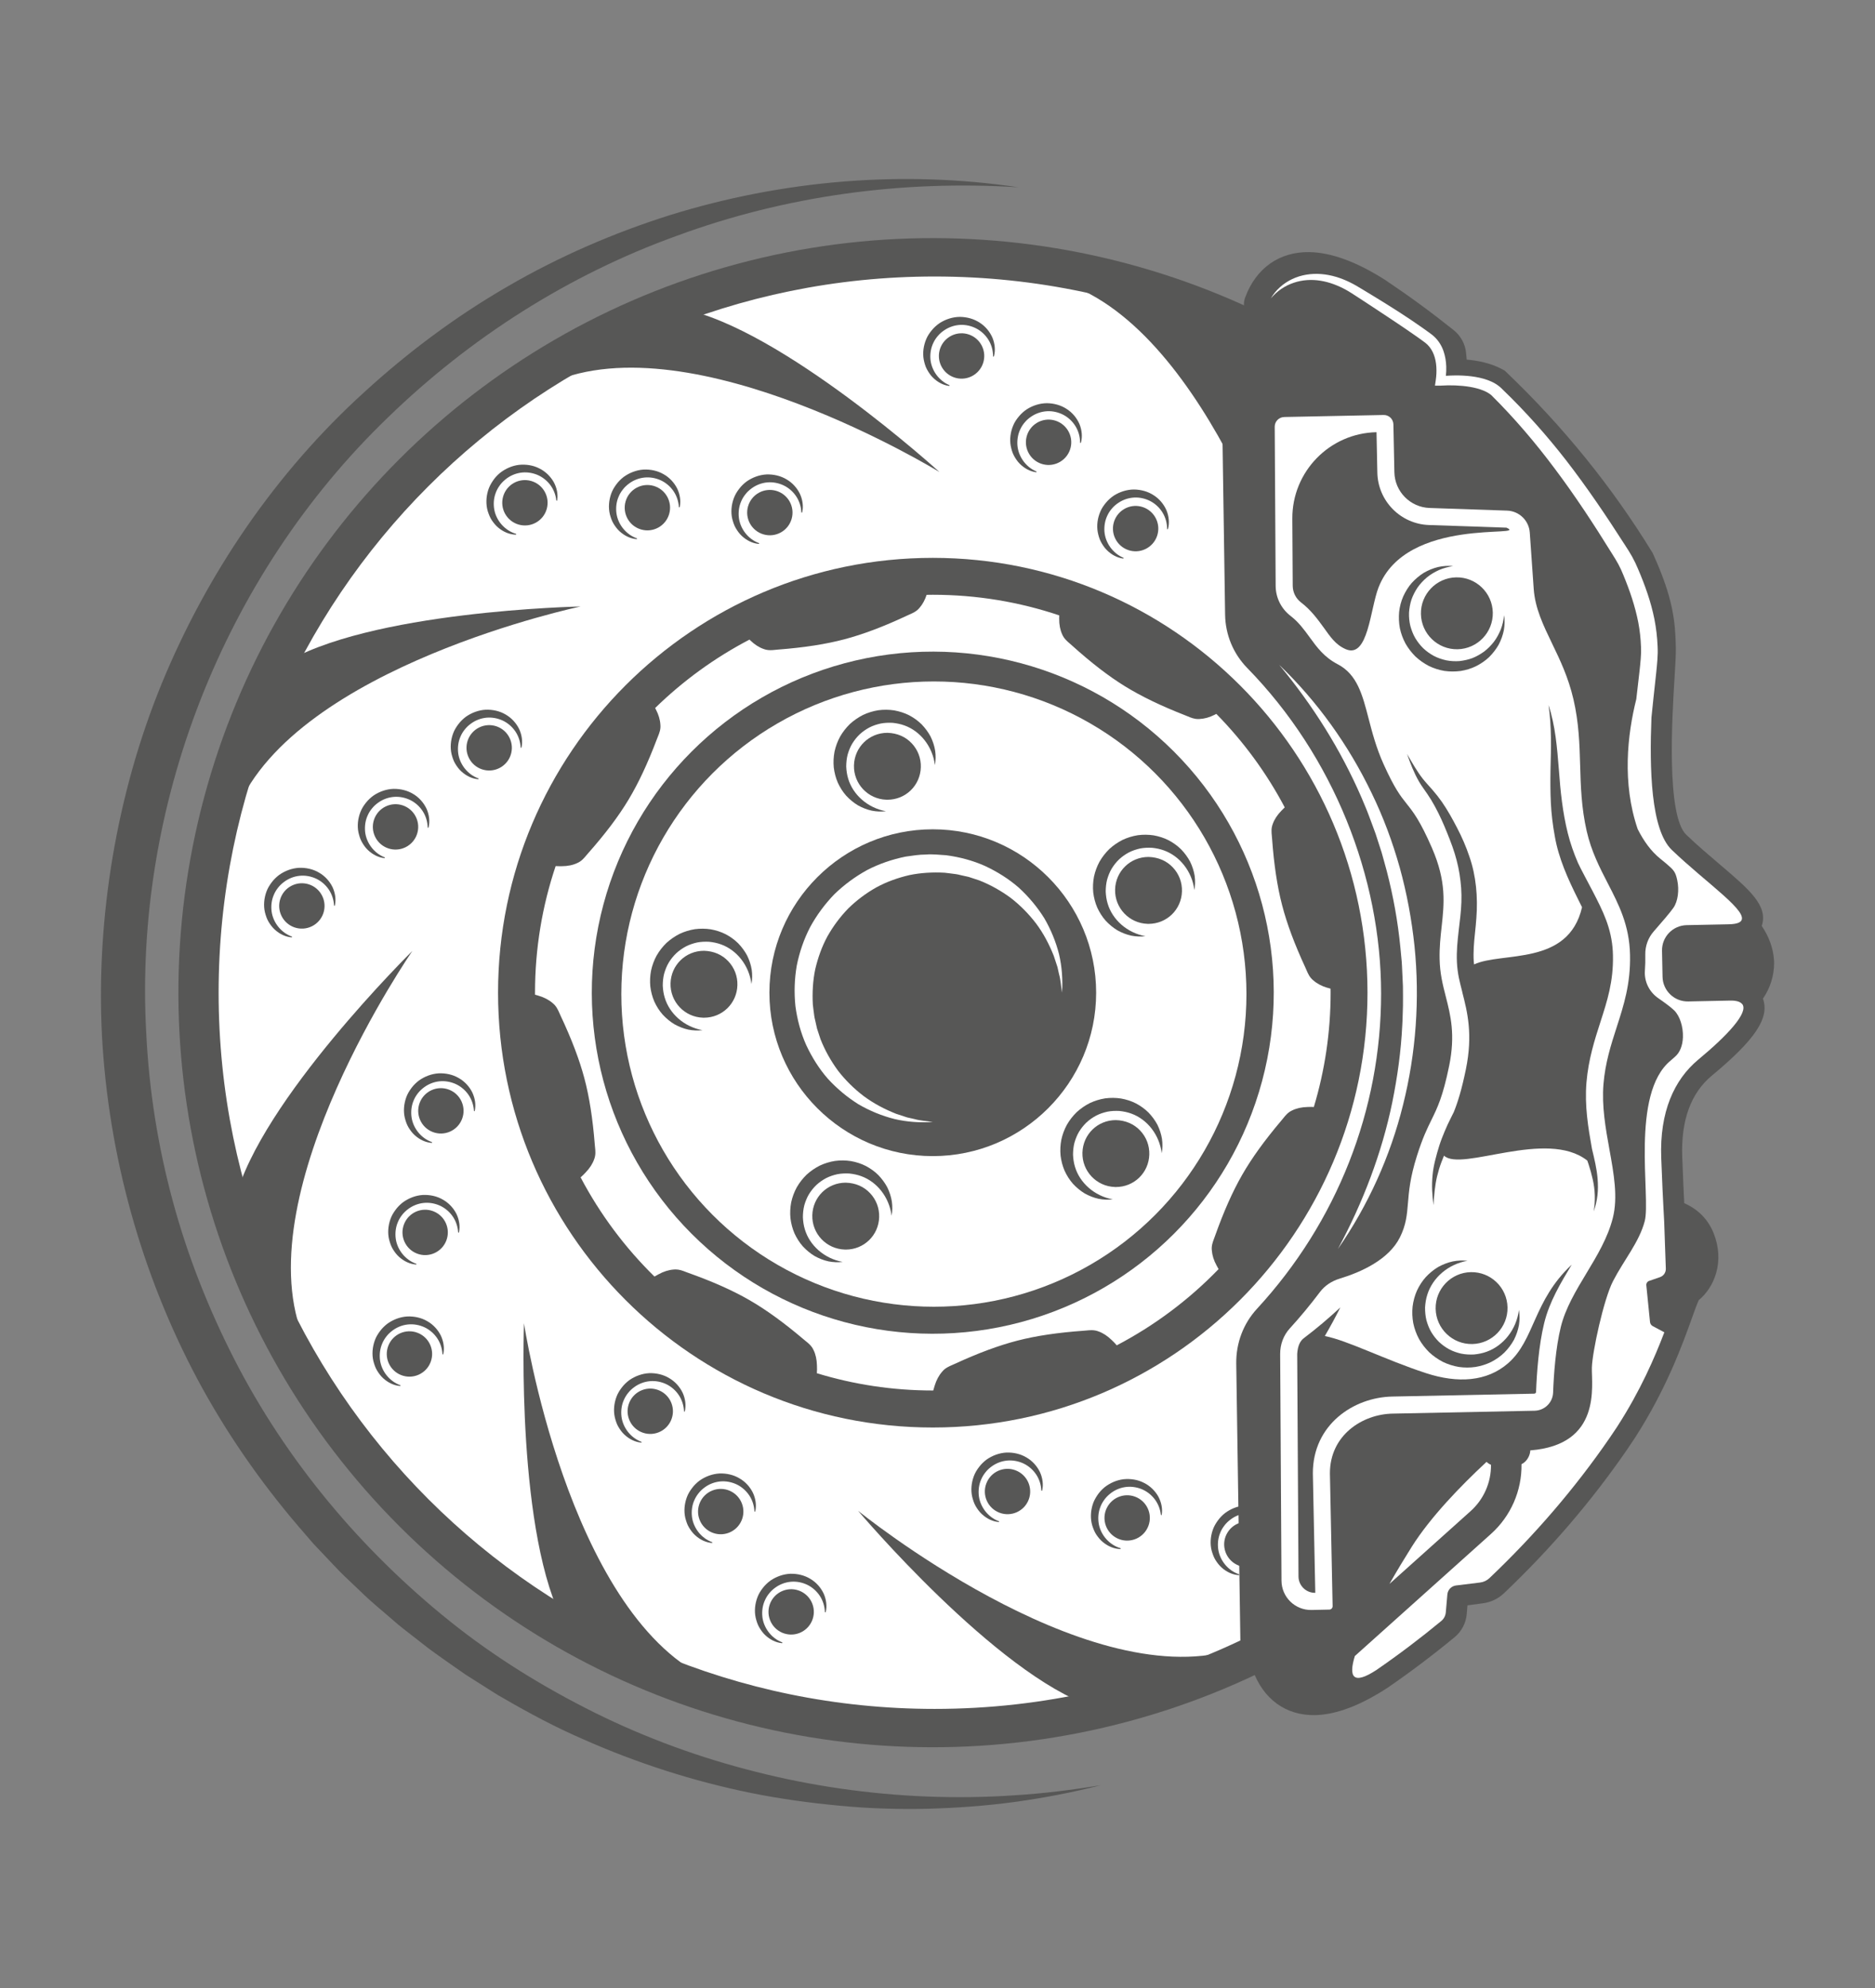 <svg xmlns="http://www.w3.org/2000/svg" id="Car_Service_Elements" viewBox="0 0 1000 1060"><rect x="0" y="0" width="1000" height="1060" fill="#808080" stroke="none"/><defs><style>      .cls-1 {        fill: #575756;      }      .cls-1, .cls-2 {        stroke-width: 0px;      }      .cls-2 {        fill: #fff;      }    </style></defs><g id="Brake"><g><g><circle class="cls-1" cx="497.48" cy="529.3" r="402.33" transform="translate(-228.56 506.8) rotate(-45)"></circle><path class="cls-2" d="m659.33,727.12c-.16-10.96,3.77-21.36,11.06-29.27,42.69-46.32,66.2-106.01,66.2-168.1s-25.36-126.49-71.4-173.58c-7.45-7.63-11.64-17.73-11.8-28.43l-2.21-148.53c-46.77-20.43-98.4-31.78-152.7-31.78-210.91,0-381.88,170.97-381.88,381.88s170.97,381.88,381.88,381.88c58.33,0,113.6-13.1,163.05-36.49l-2.2-147.57Z"></path></g><g><path class="cls-1" d="m161,711.15c-28.99-77.14,58.94-204.12,58.94-204.12,0,0-81.29,80.05-94.47,132.48,9.23,45.84,35.53,71.64,35.53,71.64Z"></path><path class="cls-1" d="m376.46,894.58c-73.99-36.3-97-189.03-97-189.03,0,0-4.32,114.01,22.02,161.22,38.14,27.05,74.98,27.81,74.98,27.81Z"></path><path class="cls-1" d="m656.66,879.89c-79.13,23.02-199.03-74.35-199.03-74.35,0,0,73.61,87.16,124.88,104.3,46.41-5.7,74.15-29.96,74.15-29.96Z"></path><path class="cls-1" d="m126.53,431.1c31.98-75.95,183.13-107.72,183.13-107.72,0,0-114.07,2.25-159.68,31.26-24.81,39.63-23.45,76.45-23.45,76.45Z"></path><path class="cls-1" d="m294.02,204.04c75.44-33.18,207.05,47.67,207.05,47.67,0,0-84.38-76.78-137.45-87.07-45.26,11.72-69.59,39.4-69.59,39.4Z"></path><path class="cls-1" d="m567.31,150.73c78.28,25.76,122.1,173.88,122.1,173.88,0,0-11.42-113.52-44-156.65-41.5-21.55-78.09-17.23-78.09-17.23Z"></path></g><g><g><g><path class="cls-1" d="m598.95,297.81c-3.21-.41-6.3-2.12-8.74-4.6-1.23-1.24-2.21-2.73-3.06-4.31-.85-1.59-1.31-3.35-1.68-5.14-.65-3.61-.12-7.44,1.34-10.91.72-1.75,1.8-3.33,3.01-4.78,1.2-1.46,2.63-2.73,4.2-3.8,3.2-2.04,6.95-3.24,10.73-3.27,3.76.04,7.5,1.05,10.56,3.08,3.1,1.97,5.45,4.87,6.83,8.06,1.31,3.23,1.65,6.74.78,9.85l-.02.06c-.03.12-.16.19-.28.16-.1-.03-.16-.12-.16-.21,0-3.03-.83-6.04-2.39-8.62-1.56-2.58-3.81-4.73-6.47-6.14-2.66-1.39-5.68-2.1-8.67-1.95-2.99.15-5.92,1.13-8.4,2.79-1.24.82-2.41,1.78-3.37,2.92-.99,1.11-1.84,2.36-2.48,3.71-1.34,2.68-1.85,5.74-1.64,8.73.48,6.01,4.47,11.61,10.08,13.95.11.05.17.18.12.29-.04.09-.14.15-.23.14h-.06Z"></path><path class="cls-1" d="m611.98,292.17c-5.7,3.49-13.14,1.7-16.63-4-3.49-5.7-1.69-13.14,4-16.63,5.7-3.49,13.14-1.69,16.63,4,3.49,5.7,1.7,13.14-4,16.63Z"></path></g><g><path class="cls-1" d="m552.53,251.79c-3.21-.41-6.3-2.12-8.74-4.6-1.23-1.24-2.21-2.73-3.06-4.31-.85-1.59-1.31-3.35-1.68-5.14-.65-3.61-.12-7.44,1.34-10.91.72-1.75,1.8-3.34,3.01-4.78,1.2-1.47,2.63-2.73,4.2-3.8,3.2-2.03,6.95-3.24,10.73-3.27,3.76.04,7.5,1.05,10.56,3.08,3.1,1.97,5.45,4.87,6.83,8.06,1.31,3.22,1.65,6.74.78,9.85l-.02.06c-.03.12-.16.19-.28.15-.1-.03-.16-.12-.16-.21,0-3.03-.83-6.04-2.39-8.62-1.56-2.58-3.81-4.73-6.47-6.14-2.66-1.39-5.68-2.1-8.67-1.95-2.99.15-5.92,1.13-8.4,2.79-1.24.82-2.41,1.78-3.37,2.92-.99,1.11-1.84,2.36-2.48,3.71-1.34,2.68-1.85,5.74-1.64,8.73.48,6.01,4.47,11.61,10.08,13.95.11.05.17.18.12.29-.04.09-.14.15-.23.14h-.06Z"></path><path class="cls-1" d="m565.56,246.14c-5.7,3.49-13.14,1.7-16.63-4-3.49-5.7-1.69-13.14,4-16.63,5.7-3.49,13.14-1.69,16.63,4,3.49,5.7,1.7,13.14-4,16.63Z"></path></g><g><path class="cls-1" d="m506.12,205.77c-3.21-.41-6.3-2.12-8.73-4.6-1.23-1.24-2.21-2.73-3.06-4.31-.85-1.59-1.31-3.35-1.68-5.14-.65-3.61-.12-7.44,1.34-10.91.72-1.75,1.8-3.33,3.01-4.78,1.2-1.46,2.63-2.73,4.2-3.8,3.2-2.04,6.95-3.24,10.73-3.27,3.76.04,7.5,1.05,10.56,3.08,3.1,1.97,5.45,4.87,6.83,8.06,1.31,3.23,1.65,6.74.78,9.85l-.02.06c-.03.12-.16.19-.28.16-.1-.03-.16-.12-.16-.22,0-3.03-.83-6.04-2.39-8.62-1.56-2.58-3.81-4.73-6.47-6.14-2.66-1.39-5.68-2.1-8.67-1.95-2.99.15-5.92,1.13-8.4,2.79-1.24.82-2.4,1.78-3.37,2.92-.99,1.11-1.84,2.36-2.48,3.71-1.34,2.68-1.85,5.74-1.64,8.73.48,6,4.47,11.61,10.08,13.95.11.05.17.18.12.29-.04.1-.14.15-.23.14h-.06Z"></path><path class="cls-1" d="m519.15,200.12c-5.7,3.49-13.14,1.7-16.63-4s-1.7-13.14,4-16.63c5.7-3.49,13.14-1.69,16.63,4,3.49,5.7,1.7,13.14-4,16.63Z"></path></g></g><g><g><path class="cls-1" d="m404.59,290c-3.23-.27-6.39-1.85-8.93-4.21-1.28-1.18-2.33-2.63-3.24-4.17-.91-1.55-1.46-3.29-1.91-5.06-.81-3.58-.44-7.43.87-10.96.65-1.78,1.65-3.41,2.8-4.91,1.14-1.52,2.51-2.84,4.03-3.98,3.11-2.17,6.8-3.54,10.57-3.74,3.76-.13,7.54.72,10.68,2.61,3.19,1.83,5.65,4.63,7.17,7.75,1.45,3.16,1.94,6.66,1.21,9.8v.06c-.04.12-.16.2-.28.17-.1-.02-.17-.11-.17-.21-.14-3.02-1.1-6-2.76-8.51-1.67-2.51-4.02-4.56-6.73-5.85-2.72-1.27-5.76-1.85-8.75-1.57-2.98.28-5.87,1.39-8.27,3.16-1.2.88-2.32,1.89-3.24,3.07-.94,1.16-1.74,2.44-2.32,3.82-1.22,2.74-1.6,5.82-1.25,8.8.74,5.98,4.97,11.41,10.68,13.5.12.04.18.17.13.29-.03.1-.13.15-.23.15h-.06Z"></path><path class="cls-1" d="m422.2,276.67c-1.85,6.42-8.55,10.12-14.97,8.27-6.42-1.85-10.12-8.55-8.27-14.97,1.85-6.42,8.55-10.12,14.97-8.27s10.12,8.55,8.27,14.97Z"></path></g><g><path class="cls-1" d="m339.5,287.45c-3.23-.22-6.41-1.76-8.98-4.09-1.3-1.17-2.36-2.6-3.3-4.12-.93-1.54-1.5-3.27-1.97-5.04-.86-3.57-.54-7.42.72-10.97.62-1.78,1.6-3.43,2.73-4.94,1.12-1.53,2.47-2.87,3.98-4.03,3.08-2.21,6.76-3.63,10.52-3.88,3.76-.18,7.55.62,10.71,2.47,3.21,1.79,5.71,4.55,7.27,7.66,1.49,3.15,2.03,6.64,1.34,9.79v.06c-.04.12-.16.2-.28.17-.1-.02-.17-.11-.18-.21-.18-3.02-1.17-5.98-2.88-8.47-1.7-2.48-4.08-4.51-6.8-5.76-2.73-1.24-5.79-1.78-8.77-1.45-2.98.32-5.85,1.46-8.23,3.27-1.19.89-2.3,1.92-3.2,3.11-.93,1.17-1.71,2.46-2.27,3.85-1.19,2.75-1.53,5.84-1.14,8.81.82,5.97,5.12,11.34,10.86,13.36.12.04.18.17.14.28-.03.1-.13.15-.23.15h-.06Z"></path><path class="cls-1" d="m356.89,274.05c-1.85,6.42-8.55,10.12-14.97,8.27-6.42-1.85-10.12-8.55-8.27-14.97s8.55-10.12,14.97-8.27c6.42,1.85,10.12,8.55,8.27,14.97Z"></path></g><g><path class="cls-1" d="m275.06,285.08c-3.24-.05-6.49-1.42-9.18-3.62-1.36-1.1-2.5-2.47-3.51-3.95-1.01-1.49-1.67-3.19-2.23-4.93-1.04-3.52-.93-7.38.15-10.99.53-1.81,1.42-3.51,2.47-5.08,1.03-1.59,2.32-3,3.76-4.23,2.96-2.37,6.56-3.98,10.3-4.42,3.75-.37,7.57.22,10.83,1.91,3.3,1.62,5.94,4.25,7.67,7.27,1.66,3.06,2.38,6.52,1.85,9.7v.06c-.03.12-.15.2-.27.18-.1-.02-.17-.1-.19-.2-.34-3.01-1.49-5.91-3.32-8.31-1.83-2.39-4.31-4.29-7.1-5.4-2.8-1.09-5.87-1.47-8.83-.99-2.96.48-5.77,1.77-8.05,3.69-1.14.95-2.2,2.03-3.03,3.27-.87,1.22-1.58,2.55-2.06,3.96-1.04,2.81-1.22,5.91-.68,8.86,1.13,5.92,5.71,11.06,11.54,12.77.12.04.19.16.15.28-.03.1-.12.16-.22.16h-.06Z"></path><path class="cls-1" d="m291.58,271.43c-1.85,6.42-8.55,10.12-14.97,8.27-6.42-1.85-10.12-8.55-8.27-14.97,1.85-6.42,8.55-10.12,14.97-8.27,6.42,1.85,10.12,8.55,8.27,14.97Z"></path></g></g><g><g><path class="cls-1" d="m254.97,415.47c-3.23-.25-6.4-1.82-8.95-4.17-1.29-1.18-2.34-2.62-3.26-4.15-.92-1.55-1.47-3.29-1.93-5.06-.83-3.57-.48-7.43.81-10.96.64-1.78,1.63-3.42,2.77-4.92,1.13-1.52,2.5-2.85,4.01-4,3.1-2.19,6.79-3.57,10.55-3.79,3.76-.14,7.54.68,10.69,2.56,3.2,1.82,5.67,4.6,7.21,7.72,1.47,3.16,1.98,6.65,1.26,9.8v.06c-.04.12-.16.2-.28.17-.1-.02-.17-.11-.17-.21-.15-3.02-1.12-5.99-2.8-8.49-1.68-2.5-4.04-4.54-6.76-5.82-2.72-1.26-5.77-1.82-8.76-1.53-2.98.3-5.86,1.42-8.25,3.2-1.2.88-2.32,1.9-3.23,3.08-.94,1.16-1.73,2.45-2.3,3.83-1.21,2.74-1.57,5.82-1.21,8.8.77,5.97,5.03,11.38,10.75,13.45.12.04.18.17.13.29-.03.1-.13.15-.23.15h-.06Z"></path><path class="cls-1" d="m271.73,393.36c2.97,5.98.53,13.24-5.46,16.21-5.98,2.97-13.24.53-16.21-5.46-2.97-5.98-.53-13.24,5.46-16.21,5.98-2.97,13.24-.53,16.21,5.46Z"></path></g><g><path class="cls-1" d="m204.98,457.55c-3.22-.33-6.35-1.97-8.84-4.38-1.26-1.21-2.28-2.67-3.16-4.23-.88-1.57-1.39-3.32-1.81-5.1-.74-3.59-.3-7.44,1.08-10.94.68-1.76,1.71-3.38,2.89-4.85,1.17-1.49,2.57-2.79,4.11-3.9,3.15-2.11,6.87-3.41,10.64-3.53,3.76-.05,7.52.86,10.63,2.82,3.15,1.89,5.56,4.74,7.02,7.89,1.39,3.19,1.81,6.7,1.02,9.83v.06c-.05.12-.17.19-.29.16-.1-.02-.17-.11-.17-.21-.08-3.02-.98-6.02-2.6-8.56-1.62-2.54-3.93-4.64-6.61-5.98-2.69-1.32-5.73-1.96-8.72-1.74-2.99.22-5.9,1.27-8.33,3-1.22.85-2.36,1.84-3.3,3-.97,1.14-1.79,2.4-2.39,3.77-1.28,2.71-1.71,5.78-1.43,8.77.63,5.99,4.75,11.5,10.42,13.7.12.04.17.17.13.29-.04.1-.13.15-.23.14h-.06Z"></path><path class="cls-1" d="m221.78,435.52c2.97,5.98.53,13.24-5.46,16.21-5.98,2.97-13.24.53-16.21-5.46-2.97-5.98-.53-13.24,5.46-16.21,5.98-2.97,13.24-.53,16.21,5.46Z"></path></g><g><path class="cls-1" d="m155.47,499.79c-3.23-.24-6.4-1.8-8.96-4.15-1.29-1.18-2.35-2.61-3.27-4.14-.93-1.55-1.48-3.28-1.94-5.05-.84-3.57-.5-7.43.78-10.97.63-1.78,1.62-3.42,2.76-4.93,1.12-1.52,2.49-2.86,4-4.01,3.09-2.2,6.78-3.59,10.55-3.82,3.76-.15,7.54.66,10.7,2.53,3.2,1.81,5.69,4.59,7.23,7.7,1.48,3.15,1.99,6.65,1.29,9.8v.06c-.04.12-.16.2-.28.17-.1-.02-.17-.11-.17-.21-.16-3.02-1.14-5.99-2.83-8.49-1.69-2.49-4.05-4.53-6.77-5.8-2.73-1.25-5.78-1.81-8.76-1.5-2.98.3-5.86,1.43-8.25,3.22-1.2.88-2.31,1.9-3.22,3.09-.93,1.16-1.72,2.45-2.29,3.84-1.2,2.75-1.56,5.83-1.19,8.81.79,5.97,5.06,11.37,10.78,13.42.12.04.18.17.13.28-.03.1-.13.15-.23.15h-.06Z"></path><path class="cls-1" d="m171.83,477.67c2.97,5.98.53,13.24-5.46,16.21-5.98,2.97-13.24.53-16.21-5.46-2.97-5.98-.53-13.24,5.46-16.21,5.98-2.97,13.24-.53,16.21,5.46Z"></path></g></g><g><g><path class="cls-1" d="m230.14,609.38c-3.23-.23-6.41-1.77-8.98-4.11-1.3-1.17-2.36-2.6-3.29-4.13-.93-1.54-1.49-3.28-1.96-5.04-.85-3.57-.53-7.42.74-10.97.63-1.78,1.61-3.43,2.74-4.94,1.12-1.53,2.48-2.87,3.99-4.02,3.08-2.21,6.76-3.62,10.53-3.86,3.76-.17,7.55.63,10.71,2.49,3.21,1.8,5.71,4.56,7.26,7.67,1.49,3.15,2.02,6.64,1.33,9.79v.06c-.04.12-.16.2-.28.17-.1-.02-.17-.11-.17-.21-.17-3.02-1.16-5.98-2.86-8.47-1.7-2.49-4.07-4.51-6.8-5.78-2.73-1.24-5.78-1.78-8.77-1.47-2.98.31-5.85,1.46-8.23,3.25-1.19.89-2.3,1.91-3.21,3.1-.93,1.17-1.71,2.46-2.27,3.85-1.19,2.75-1.53,5.83-1.15,8.81.81,5.97,5.1,11.35,10.84,13.38.12.04.18.17.14.28-.03.1-.13.16-.23.15h-.06Z"></path><path class="cls-1" d="m239.5,581.02c6.23,2.41,9.33,9.41,6.92,15.64-2.41,6.23-9.41,9.33-15.64,6.92-6.23-2.41-9.33-9.41-6.92-15.64,2.41-6.23,9.41-9.33,15.64-6.92Z"></path></g><g><path class="cls-1" d="m221.84,674.23c-3.23-.21-6.42-1.74-9-4.06-1.3-1.16-2.37-2.59-3.31-4.11-.94-1.54-1.51-3.27-1.99-5.03-.87-3.56-.57-7.42.68-10.97.62-1.79,1.59-3.44,2.72-4.95,1.11-1.53,2.46-2.88,3.96-4.04,3.07-2.22,6.74-3.65,10.51-3.91,3.76-.19,7.55.59,10.72,2.44,3.22,1.78,5.73,4.53,7.3,7.63,1.5,3.14,2.05,6.63,1.37,9.78v.06c-.04.12-.16.2-.28.17-.1-.02-.17-.11-.18-.2-.19-3.02-1.19-5.98-2.91-8.46-1.71-2.48-4.09-4.49-6.82-5.74-2.74-1.23-5.79-1.76-8.77-1.42-2.98.33-5.85,1.49-8.22,3.29-1.19.89-2.29,1.92-3.19,3.12-.92,1.17-1.7,2.47-2.25,3.86-1.18,2.76-1.51,5.84-1.11,8.82.84,5.97,5.16,11.32,10.9,13.32.12.04.18.17.14.28-.03.1-.13.16-.22.15h-.06Z"></path><path class="cls-1" d="m231.11,645.84c6.23,2.41,9.33,9.41,6.92,15.64-2.41,6.23-9.41,9.33-15.64,6.92-6.23-2.41-9.33-9.41-6.92-15.64,2.41-6.23,9.41-9.33,15.64-6.92Z"></path></g><g><path class="cls-1" d="m213.3,739c-3.23-.24-6.4-1.8-8.96-4.14-1.29-1.18-2.35-2.61-3.27-4.14-.93-1.55-1.48-3.28-1.95-5.05-.84-3.57-.5-7.43.78-10.97.63-1.78,1.62-3.42,2.76-4.93,1.12-1.53,2.49-2.86,4-4.01,3.09-2.2,6.78-3.59,10.54-3.82,3.76-.15,7.54.66,10.7,2.53,3.2,1.81,5.69,4.58,7.23,7.7,1.48,3.15,1.99,6.65,1.29,9.8v.06c-.04.12-.16.2-.28.17-.1-.02-.17-.11-.17-.21-.16-3.02-1.14-5.99-2.83-8.49-1.69-2.49-4.05-4.53-6.77-5.8-2.73-1.25-5.78-1.81-8.76-1.5-2.98.3-5.86,1.43-8.24,3.22-1.2.88-2.31,1.9-3.22,3.09-.93,1.16-1.72,2.45-2.29,3.84-1.2,2.75-1.56,5.83-1.19,8.81.79,5.97,5.06,11.37,10.79,13.42.12.04.18.17.13.29-.03.1-.13.15-.23.15h-.06Z"></path><path class="cls-1" d="m222.73,710.66c6.23,2.41,9.33,9.41,6.92,15.64-2.41,6.23-9.41,9.33-15.64,6.92-6.23-2.41-9.33-9.41-6.92-15.64,2.41-6.23,9.41-9.33,15.64-6.92Z"></path></g></g><g><g><path class="cls-1" d="m341.9,769.18c-3.23-.28-6.38-1.88-8.91-4.26-1.28-1.19-2.32-2.64-3.22-4.18-.91-1.56-1.44-3.3-1.88-5.07-.79-3.58-.41-7.43.92-10.96.66-1.77,1.67-3.4,2.82-4.89,1.14-1.51,2.53-2.83,4.05-3.96,3.12-2.16,6.82-3.5,10.59-3.69,3.76-.11,7.53.75,10.67,2.67,3.18,1.85,5.63,4.65,7.14,7.79,1.44,3.17,1.91,6.67,1.16,9.81v.06c-.04.12-.16.19-.28.17-.1-.02-.17-.11-.17-.21-.12-3.02-1.07-6-2.72-8.52-1.66-2.52-3.99-4.58-6.7-5.89-2.71-1.28-5.76-1.88-8.74-1.61-2.98.27-5.88,1.36-8.29,3.12-1.21.87-2.33,1.87-3.26,3.05-.95,1.15-1.75,2.43-2.34,3.81-1.24,2.73-1.63,5.81-1.3,8.79.71,5.98,4.92,11.43,10.62,13.55.12.04.17.17.13.29-.04.1-.13.15-.23.14h-.06Z"></path><path class="cls-1" d="m342.41,741.22c6.22-2.43,13.23.65,15.66,6.87,2.43,6.22-.65,13.23-6.87,15.66-6.22,2.43-13.23-.65-15.66-6.87-2.43-6.22.65-13.23,6.87-15.66Z"></path></g><g><path class="cls-1" d="m379.59,822.7c-3.23-.26-6.39-1.83-8.94-4.19-1.28-1.18-2.33-2.62-3.25-4.16-.92-1.55-1.46-3.29-1.92-5.06-.82-3.58-.46-7.43.84-10.96.64-1.78,1.64-3.41,2.79-4.91,1.13-1.52,2.5-2.85,4.02-3.99,3.1-2.18,6.79-3.55,10.56-3.77,3.76-.14,7.54.7,10.69,2.59,3.19,1.82,5.66,4.61,7.19,7.73,1.46,3.16,1.96,6.66,1.24,9.8v.06c-.04.12-.16.2-.28.17-.1-.02-.17-.11-.17-.21-.15-3.02-1.11-5.99-2.79-8.5-1.68-2.5-4.03-4.55-6.74-5.84-2.72-1.26-5.77-1.84-8.75-1.55-2.98.29-5.87,1.4-8.26,3.18-1.2.88-2.32,1.89-3.23,3.08-.94,1.16-1.73,2.44-2.31,3.82-1.22,2.74-1.59,5.82-1.23,8.8.76,5.98,5,11.39,10.71,13.47.12.04.18.17.13.29-.03.1-.13.15-.23.15h-.06Z"></path><path class="cls-1" d="m379.99,794.71c6.22-2.43,13.23.65,15.66,6.87,2.43,6.22-.65,13.23-6.87,15.66-6.22,2.43-13.23-.65-15.66-6.87-2.43-6.22.65-13.23,6.87-15.66Z"></path></g><g><path class="cls-1" d="m416.97,876.12c-3.23-.3-6.37-1.91-8.89-4.3-1.27-1.2-2.3-2.65-3.2-4.2-.9-1.56-1.43-3.31-1.86-5.08-.78-3.58-.37-7.43.97-10.95.66-1.77,1.68-3.39,2.84-4.88,1.15-1.51,2.54-2.81,4.07-3.94,3.13-2.14,6.84-3.47,10.61-3.64,3.76-.09,7.53.79,10.66,2.71,3.17,1.86,5.61,4.68,7.1,7.82,1.42,3.18,1.88,6.68,1.12,9.82v.06c-.04.12-.16.19-.28.16-.1-.02-.17-.11-.17-.21-.11-3.02-1.04-6.01-2.68-8.53-1.65-2.52-3.97-4.6-6.67-5.92-2.71-1.3-5.75-1.91-8.73-1.65-2.98.25-5.88,1.33-8.3,3.08-1.21.86-2.34,1.86-3.27,3.04-.95,1.15-1.76,2.42-2.35,3.8-1.25,2.73-1.66,5.8-1.34,8.78.68,5.98,4.86,11.45,10.55,13.6.12.04.17.17.13.29-.04.1-.13.15-.23.14h-.06Z"></path><path class="cls-1" d="m417.56,848.19c6.22-2.43,13.23.65,15.66,6.87,2.43,6.22-.65,13.23-6.87,15.66-6.22,2.43-13.23-.65-15.66-6.87-2.43-6.22.65-13.23,6.87-15.66Z"></path></g></g><g><g><path class="cls-1" d="m532.56,811.53c-3.23-.27-6.39-1.85-8.92-4.22-1.28-1.19-2.33-2.63-3.24-4.17-.91-1.55-1.45-3.29-1.9-5.07-.81-3.58-.44-7.43.87-10.96.65-1.78,1.65-3.41,2.8-4.9,1.14-1.52,2.51-2.84,4.03-3.98,3.11-2.17,6.8-3.53,10.57-3.73,3.76-.12,7.54.72,10.68,2.62,3.19,1.83,5.65,4.63,7.17,7.76,1.45,3.17,1.94,6.66,1.21,9.81v.06c-.04.12-.16.19-.28.17-.1-.02-.17-.11-.17-.21-.14-3.02-1.09-6-2.76-8.51-1.67-2.51-4.01-4.56-6.73-5.86-2.72-1.27-5.76-1.85-8.75-1.57-2.98.28-5.87,1.39-8.27,3.15-1.2.87-2.33,1.88-3.24,3.07-.94,1.16-1.74,2.44-2.32,3.82-1.22,2.74-1.61,5.81-1.26,8.8.74,5.98,4.97,11.41,10.67,13.51.12.04.18.17.13.29-.03.1-.13.15-.23.15h-.06Z"></path><path class="cls-1" d="m526.49,789.93c2.95-5.99,10.2-8.46,16.19-5.5,5.99,2.95,8.46,10.2,5.51,16.19-2.95,5.99-10.2,8.46-16.19,5.5-5.99-2.95-8.46-10.2-5.5-16.19Z"></path></g><g><path class="cls-1" d="m597.46,825.94c-3.24-.06-6.49-1.43-9.18-3.63-1.36-1.1-2.49-2.47-3.51-3.95-1.01-1.49-1.67-3.19-2.23-4.93-1.04-3.52-.92-7.39.16-10.99.53-1.81,1.43-3.51,2.48-5.08,1.04-1.59,2.32-2.99,3.77-4.23,2.96-2.37,6.56-3.97,10.31-4.41,3.75-.37,7.57.23,10.83,1.92,3.3,1.62,5.94,4.25,7.66,7.27,1.65,3.06,2.37,6.52,1.84,9.71v.06c-.03.12-.15.2-.27.18-.1-.02-.18-.1-.19-.2-.33-3.01-1.48-5.91-3.31-8.31-1.83-2.39-4.3-4.29-7.09-5.41-2.79-1.09-5.87-1.48-8.83-1-2.96.47-5.77,1.76-8.05,3.68-1.15.95-2.2,2.03-3.04,3.27-.87,1.21-1.58,2.55-2.07,3.96-1.04,2.81-1.22,5.91-.69,8.86,1.12,5.92,5.7,11.06,11.53,12.78.12.03.19.16.15.28-.03.1-.12.16-.22.16h-.06Z"></path><path class="cls-1" d="m590.31,804.02c2.95-5.99,10.2-8.46,16.19-5.51,5.99,2.95,8.46,10.2,5.5,16.19-2.95,5.99-10.2,8.46-16.19,5.51-5.99-2.95-8.46-10.2-5.51-16.19Z"></path></g><g><path class="cls-1" d="m660.71,839.87c-3.24-.17-6.44-1.65-9.05-3.94-1.32-1.15-2.41-2.56-3.37-4.07-.96-1.53-1.55-3.25-2.06-5.01-.92-3.55-.67-7.41.54-10.98.59-1.79,1.55-3.46,2.65-4.99,1.09-1.55,2.43-2.91,3.91-4.1,3.04-2.27,6.69-3.74,10.45-4.05,3.76-.24,7.56.49,10.75,2.29,3.24,1.74,5.79,4.46,7.4,7.53,1.55,3.12,2.14,6.6,1.5,9.76v.06c-.04.12-.15.2-.28.17-.1-.02-.17-.1-.18-.2-.23-3.02-1.27-5.96-3.02-8.42-1.75-2.46-4.15-4.44-6.9-5.65-2.76-1.19-5.82-1.68-8.79-1.31-2.97.37-5.83,1.56-8.17,3.4-1.18.91-2.27,1.95-3.15,3.16-.91,1.18-1.67,2.49-2.2,3.89-1.14,2.77-1.43,5.86-.99,8.83.92,5.95,5.31,11.25,11.08,13.17.12.04.18.17.14.28-.03.1-.13.16-.22.15h-.06Z"></path><path class="cls-1" d="m654.14,818.12c2.95-5.99,10.2-8.46,16.19-5.5,5.99,2.95,8.46,10.2,5.5,16.19-2.95,5.99-10.2,8.46-16.19,5.5-5.99-2.95-8.46-10.2-5.51-16.19Z"></path></g></g></g><g><path class="cls-1" d="m497.48,297.45c-127.84,0-231.85,104.01-231.85,231.85s104.01,231.85,231.85,231.85,231.85-104.01,231.85-231.85-104.01-231.85-231.85-231.85Z"></path><path class="cls-2" d="m707.86,526.68c-2.95-.89-5.48-2.23-7.46-3.97-1.92-1.54-2.78-3.53-3.61-5.45l-.52-1.19c-5.85-12.63-9.93-23.59-12.5-33.51-2.57-9.89-4.32-21.46-5.33-35.36-.03-.54-.08-1.03-.13-1.52-.2-2-.4-4.06.5-6.35.83-2.38,2.39-4.79,4.61-7.06.59-.62,1.16-1.21,1.77-1.78-9.71-18.37-22.04-35.15-36.49-49.85-.27.14-.52.3-.8.43-2.73,1.4-5.49,2.18-8.13,2.3-.17.02-.44.03-.71.03-2.18,0-3.95-.74-5.66-1.46l-1.21-.49c-12.95-5.06-23.48-10.14-32.22-15.53-8.71-5.37-17.98-12.51-28.33-21.83-.4-.36-.78-.69-1.15-1.01-1.45-1.24-3.1-2.65-4.03-4.92-1.05-2.3-1.59-5.12-1.56-8.29,0-.59,0-1.17.03-1.75-21.2-7.13-43.88-10.99-67.44-10.99-1.1,0-2.2.02-3.3.04-.87,2.68-2.12,5.01-3.72,6.85-1.53,1.92-3.5,2.79-5.41,3.63l-1.19.54c-12.6,5.9-23.54,10.04-33.45,12.66-9.91,2.63-21.47,4.42-35.34,5.5-.53.04-1.02.09-1.5.14-.91.1-1.8.18-2.67.18-1.36,0-2.56-.21-3.69-.65-2.39-.82-4.8-2.37-7.08-4.58-.14-.13-.27-.27-.41-.41-18.55,9.67-35.49,22.01-50.33,36.49.16.28.3.55.43.82,1.43,2.72,2.24,5.47,2.38,8.1.24,2.44-.57,4.45-1.36,6.39l-.48,1.21c-4.93,13-9.89,23.59-15.18,32.38-5.28,8.78-12.32,18.12-21.53,28.55-.36.4-.68.78-.99,1.15-1.29,1.54-2.62,3.13-4.88,4.09-2.29,1.08-5.1,1.65-8.28,1.65h-1.25c-.64.01-1.28-.01-1.92-.06-7.13,21.2-11,43.89-11,67.46,0,.37.01.74.01,1.11.63.16,1.27.35,1.91.56,2.96.87,5.5,2.2,7.49,3.93,1.92,1.52,2.8,3.49,3.64,5.4l.54,1.2c5.92,12.59,10.08,23.52,12.72,33.43,2.64,9.89,4.46,21.45,5.56,35.32.03.53.09,1.02.14,1.5.21,2,.43,4.07-.45,6.36-.82,2.39-2.36,4.8-4.57,7.09-.87.93-1.7,1.78-2.68,2.6,10.35,19.65,23.68,37.48,39.4,52.9.69-.42,1.39-.82,2.15-1.2,2.69-1.48,5.42-2.35,8.05-2.54.27-.03.64-.06,1-.06,2.05,0,3.76.65,5.4,1.29l1.22.46c13.09,4.66,23.78,9.41,32.68,14.53,8.88,5.1,18.36,11.96,28.98,20.95.4.35.79.66,1.17.97,1.56,1.26,3.18,2.56,4.19,4.8,1.12,2.26,1.74,5.06,1.81,8.24.05,1.39.08,2.68-.05,4.1h0c19.57,5.98,40.33,9.21,61.84,9.21.08,0,.16,0,.24,0,.23-.9.48-1.73.76-2.58.89-2.94,2.24-5.47,3.99-7.45,1.54-1.91,3.52-2.77,5.44-3.6l1.2-.53c12.63-5.82,23.6-9.88,33.53-12.44,9.92-2.56,21.49-4.28,35.37-5.27.53-.03,1.03-.08,1.51-.13.88-.09,1.73-.16,2.58-.16,1.41,0,2.61.21,3.77.67,2.38.84,4.79,2.4,7.06,4.63.95.9,1.82,1.76,2.66,2.78,20.24-10.6,38.56-24.36,54.31-40.64-.37-.61-.72-1.24-1.05-1.9-1.49-2.7-2.35-5.43-2.55-8.06-.29-2.43.48-4.45,1.22-6.41l.45-1.22c4.66-13.11,9.41-23.8,14.52-32.69,5.1-8.9,11.95-18.38,20.93-28.99.35-.41.66-.79.96-1.17,1.26-1.56,2.56-3.18,4.8-4.19,2.26-1.12,5.06-1.75,8.24-1.82.65-.02,1.29-.04,1.94-.04.44,0,.89.04,1.34.06,5.81-19.32,8.95-39.8,8.95-60.99,0-.7-.02-1.4-.03-2.1-.58-.16-1.16-.33-1.75-.52Z"></path><g><circle class="cls-1" cx="497.48" cy="529.3" r="181.85" transform="translate(-228.56 506.8) rotate(-45)"></circle><circle class="cls-2" cx="498.07" cy="530.05" r="166.7"></circle></g></g><g><g><path class="cls-1" d="m450.55,666.26c-9.83-.28-17.6-8.5-17.32-18.33.27-9.72,8.1-17.33,17.82-17.33,5.28.14,9.71,2.12,12.98,5.59,3.27,3.46,5,7.99,4.86,12.76-.27,9.72-8.1,17.33-17.82,17.33h-.52Z"></path><path class="cls-1" d="m449.46,672.86c-2.5.29-5.09.21-7.66-.31-2.55-.56-5.03-1.54-7.37-2.85-2.29-1.39-4.38-3.13-6.25-5.14-1.81-2.05-3.3-4.41-4.46-6.94-1.11-2.56-1.81-5.3-2.15-8.09-.27-2.8-.13-5.65.4-8.44.6-2.78,1.59-5.48,2.96-7.99,1.42-2.48,3.2-4.74,5.24-6.74,2.11-1.93,4.48-3.56,7.03-4.85,2.59-1.22,5.34-2.06,8.15-2.5,2.82-.37,5.67-.35,8.45.08,2.78.49,5.47,1.34,7.96,2.61,2.47,1.3,4.73,2.92,6.68,4.85,1.9,1.98,3.52,4.17,4.78,6.53,1.18,2.42,2.01,4.95,2.43,7.52.38,2.59.31,5.18-.13,7.66-1.26-10.03-7.88-18.13-16.2-21.13-2.07-.76-4.21-1.19-6.36-1.41-2.16-.11-4.32-.03-6.42.38-2.08.47-4.11,1.13-6,2.11-1.87,1-3.61,2.23-5.17,3.66-1.53,1.47-2.85,3.14-3.96,4.95-1.09,1.83-1.86,3.82-2.45,5.87-.53,2.07-.74,4.22-.75,6.39.11,2.16.4,4.33,1.05,6.43,2.52,8.48,10.25,15.55,20.19,17.36Z"></path></g><g><path class="cls-1" d="m594.62,632.9c-9.83-.28-17.6-8.5-17.32-18.33.27-9.72,8.1-17.33,17.82-17.33,5.28.14,9.71,2.12,12.98,5.59,3.27,3.46,5,7.99,4.86,12.76-.27,9.72-8.1,17.33-17.82,17.33h-.52Z"></path><path class="cls-1" d="m593.53,639.5c-2.5.29-5.09.21-7.66-.31-2.55-.56-5.03-1.54-7.37-2.85-2.29-1.39-4.38-3.13-6.25-5.14-1.81-2.05-3.3-4.41-4.46-6.94-1.11-2.56-1.81-5.3-2.15-8.09-.27-2.8-.13-5.64.4-8.44.6-2.78,1.59-5.48,2.96-7.99,1.42-2.48,3.2-4.74,5.24-6.74,2.11-1.93,4.48-3.56,7.03-4.85,2.59-1.22,5.34-2.06,8.15-2.5,2.82-.37,5.67-.35,8.45.08,2.78.49,5.47,1.34,7.96,2.61,2.46,1.3,4.73,2.92,6.68,4.85,1.9,1.98,3.52,4.17,4.78,6.53,1.18,2.42,2.01,4.95,2.43,7.53.38,2.59.31,5.18-.13,7.66-1.26-10.03-7.88-18.13-16.2-21.13-2.07-.76-4.21-1.19-6.36-1.41-2.16-.11-4.32-.03-6.42.38-2.08.47-4.11,1.12-6,2.11-1.87.99-3.61,2.22-5.17,3.66-1.53,1.47-2.85,3.14-3.96,4.95-1.09,1.83-1.86,3.82-2.45,5.87-.53,2.07-.74,4.22-.75,6.39.11,2.16.4,4.33,1.05,6.43,2.52,8.48,10.25,15.55,20.19,17.36Z"></path></g><g><path class="cls-1" d="m612.04,492.59c-9.83-.28-17.6-8.5-17.32-18.34.27-9.72,8.1-17.33,17.82-17.33,5.28.14,9.71,2.12,12.98,5.59,3.27,3.46,5,7.99,4.86,12.76-.27,9.72-8.1,17.33-17.82,17.33h-.52Z"></path><path class="cls-1" d="m610.95,499.19c-2.5.29-5.09.21-7.66-.31-2.55-.56-5.03-1.54-7.37-2.85-2.29-1.39-4.38-3.13-6.25-5.14-1.81-2.05-3.3-4.41-4.46-6.94-1.11-2.56-1.81-5.3-2.15-8.09-.27-2.8-.13-5.64.4-8.44.6-2.78,1.59-5.48,2.96-7.99,1.42-2.48,3.2-4.74,5.24-6.74,2.11-1.93,4.48-3.56,7.03-4.85,2.59-1.22,5.34-2.06,8.15-2.5,2.82-.37,5.67-.35,8.45.08,2.77.49,5.47,1.34,7.96,2.61,2.46,1.3,4.73,2.92,6.68,4.85,1.9,1.98,3.52,4.17,4.78,6.53,1.18,2.42,2.01,4.95,2.43,7.52.38,2.59.31,5.18-.13,7.66-1.26-10.03-7.88-18.13-16.2-21.13-2.07-.76-4.21-1.19-6.36-1.41-2.16-.11-4.32-.03-6.42.38-2.08.47-4.11,1.13-5.99,2.11-1.87.99-3.61,2.22-5.17,3.66-1.53,1.47-2.85,3.14-3.96,4.95-1.09,1.83-1.86,3.82-2.45,5.87-.53,2.07-.74,4.22-.75,6.39.11,2.16.4,4.33,1.05,6.43,2.52,8.48,10.25,15.55,20.19,17.36Z"></path></g><g><path class="cls-1" d="m472.77,426.41c-9.83-.28-17.6-8.5-17.32-18.34.27-9.72,8.1-17.33,17.82-17.33,5.28.14,9.71,2.12,12.98,5.59,3.27,3.46,5,7.99,4.86,12.76-.27,9.72-8.1,17.33-17.82,17.33h-.52Z"></path><path class="cls-1" d="m472.56,432.55c-2.5.29-5.09.21-7.65-.31-2.55-.56-5.03-1.54-7.37-2.85-2.29-1.39-4.38-3.13-6.25-5.14-1.82-2.05-3.3-4.41-4.46-6.94-1.11-2.56-1.81-5.3-2.15-8.09-.27-2.8-.13-5.65.4-8.44.6-2.78,1.59-5.48,2.96-7.99,1.42-2.48,3.2-4.74,5.24-6.74,2.11-1.93,4.48-3.56,7.03-4.85,2.59-1.22,5.34-2.06,8.15-2.5,2.82-.37,5.67-.35,8.45.08,2.77.5,5.47,1.35,7.96,2.61,2.46,1.3,4.73,2.92,6.68,4.85,1.9,1.98,3.52,4.17,4.78,6.53,1.18,2.42,2.01,4.95,2.43,7.53.38,2.59.31,5.18-.13,7.66-1.26-10.03-7.88-18.13-16.2-21.13-2.07-.76-4.21-1.19-6.36-1.41-2.16-.11-4.32-.03-6.42.38-2.08.47-4.11,1.12-6,2.11-1.87.99-3.61,2.23-5.17,3.66-1.53,1.47-2.85,3.14-3.96,4.95-1.09,1.82-1.86,3.82-2.45,5.87-.53,2.07-.74,4.22-.75,6.39.1,2.16.4,4.33,1.05,6.43,2.52,8.48,10.25,15.55,20.19,17.36Z"></path></g><g><path class="cls-1" d="m374.94,542.63c-9.83-.28-17.6-8.5-17.32-18.34.27-9.72,8.1-17.33,17.82-17.33,5.28.14,9.71,2.12,12.98,5.59,3.27,3.46,5,7.99,4.86,12.76-.27,9.72-8.1,17.33-17.82,17.33h-.52Z"></path><path class="cls-1" d="m374.72,549.29c-2.5.29-5.09.21-7.66-.31-2.55-.56-5.03-1.54-7.37-2.85-2.29-1.39-4.38-3.13-6.25-5.14-1.82-2.05-3.3-4.41-4.46-6.94-1.11-2.56-1.81-5.3-2.15-8.09-.27-2.8-.13-5.65.4-8.44.6-2.78,1.59-5.48,2.96-7.99,1.42-2.48,3.2-4.74,5.24-6.74,2.11-1.93,4.48-3.56,7.03-4.85,2.59-1.22,5.34-2.06,8.15-2.5,2.82-.37,5.67-.35,8.45.08,2.77.49,5.47,1.34,7.96,2.61,2.46,1.3,4.73,2.92,6.68,4.85,1.9,1.98,3.52,4.17,4.78,6.53,1.18,2.42,2.01,4.95,2.43,7.53.38,2.59.31,5.18-.13,7.66-1.26-10.03-7.88-18.13-16.2-21.13-2.07-.76-4.21-1.19-6.36-1.41-2.17-.11-4.32-.03-6.42.38-2.08.47-4.11,1.13-6,2.11-1.87,1-3.61,2.23-5.17,3.66-1.53,1.47-2.85,3.14-3.96,4.95-1.09,1.82-1.86,3.82-2.45,5.87-.53,2.07-.74,4.22-.75,6.39.11,2.16.4,4.33,1.05,6.43,2.52,8.48,10.25,15.55,20.19,17.36Z"></path></g></g><g><path class="cls-1" d="m497.48,616.44c-48.05,0-87.13-39.09-87.13-87.13s39.09-87.13,87.13-87.13,87.13,39.09,87.13,87.13-39.09,87.13-87.13,87.13Z"></path><path class="cls-2" d="m497.48,598.25c-6.77.43-13.68,0-20.43-1.59-6.71-1.69-13.22-4.36-19.29-7.91-5.96-3.73-11.41-8.3-16.22-13.54-4.69-5.35-8.5-11.46-11.55-17.96-2.93-6.56-4.8-13.58-5.76-20.75-.75-7.19-.53-14.47.71-21.64,1.42-7.12,3.79-14.06,7.14-20.53,3.49-6.39,7.85-12.28,12.91-17.52,5.23-5.07,11.13-9.42,17.52-12.92,6.47-3.35,13.41-5.71,20.53-7.15,3.6-.5,7.18-1.11,10.81-1.1,3.62-.29,7.23.16,10.83.38,7.17.96,14.19,2.82,20.75,5.76,6.5,3.05,12.6,6.86,17.96,11.55,5.25,4.81,9.81,10.27,13.54,16.22,3.55,6.08,6.21,12.59,7.91,19.3,1.58,6.76,2.01,13.67,1.58,20.44-.54-3.37-.69-6.74-1.62-9.99l-.55-2.45-.27-1.22-.39-1.19-1.56-4.74c-2.44-6.17-5.51-12.02-9.42-17.25-3.96-5.19-8.54-9.82-13.63-13.75-5.2-3.8-10.8-6.95-16.72-9.27l-4.53-1.49-1.13-.37-1.16-.26-2.32-.51-2.31-.54c-.77-.18-1.57-.22-2.34-.34-1.57-.19-3.13-.43-4.7-.58-6.3-.34-12.62,0-18.77,1.27-6.1,1.43-12.04,3.52-17.54,6.51-5.46,3.06-10.49,6.82-14.97,11.19-4.37,4.48-8.12,9.52-11.19,14.97-2.99,5.5-5.07,11.44-6.51,17.54-1.27,6.15-1.62,12.47-1.28,18.77.15,1.57.4,3.13.59,4.7.12.78.16,1.58.34,2.35l.53,2.31.52,2.32.26,1.16.37,1.13,1.49,4.53c2.32,5.93,5.48,11.52,9.28,16.73,3.93,5.1,8.57,9.67,13.76,13.63,5.24,3.9,11.09,6.97,17.26,9.42l4.74,1.56,1.19.39,1.22.27,2.45.55c3.25.93,6.62,1.07,9.99,1.61Z"></path></g></g><g><g><path class="cls-1" d="m946.17,513.66v-1.08s-.02-.15-.02-.15l-.03-.67c-.43-6.25-2.76-12.6-6.52-18.02,3.53-10.81-6.38-19.23-22.65-33.06l-.12-.1c-5.56-4.73-11.87-10.1-17.48-15.48-10.76-10.33-7.52-63.19-6.3-83.09l.02-.29c.44-7.18.79-12.86.71-16.39-.28-13.76-1.35-26.17-12.07-49.81l-.28-.62-.36-.59c-21.28-34.7-47.34-66.88-77.48-95.66l-1.07-1.03-1.3-.71c-6.37-3.45-13.44-4.67-18.99-5.17l-.32-3.5c-.42-4.73-2.83-9.18-6.61-12.21-11.82-9.45-24.12-18.45-36.65-26.82-15.04-9.58-28.56-14.55-40.17-14.78-16.07-.32-28.6,8.49-34.38,24.15h0c-.44,1.19-.67,2.44-.68,3.71l-.06,9.24-.11.11.06,9.49-.06,9.19s.07,0,.11,0l.86,146.62c.06,9.52,3.56,18.47,9.85,25.19,41.78,44.58,65.46,102.67,66.71,163.55,1.3,63.59-21.74,124.53-64.85,171.61-6.15,6.72-9.51,15.53-9.45,24.8l.97,166.47.64,1.79c5.6,15.66,17.74,24.46,33.31,24.15,11.25-.23,24.34-5.2,38.92-14.78,12.15-8.37,24.06-17.36,35.52-26.82,3.66-3.03,6-7.48,6.41-12.21l.41-4.73,8.14-1.08c4.17-.51,8.19-2.4,11.28-5.33,24.85-23.6,46.92-49.34,65.61-76.52,1.22-1.78,2.45-3.57,3.6-5.34l.75-1.14c16.8-26.11,25.21-49.53,30.24-63.53,1.01-2.82,2.79-7.77,3.71-9.78,8.25-6.78,14.03-20.42,7.96-35.68-3.6-9.05-10.32-13.69-15.68-16.03-.28-5.37-.67-13.72-1.07-24.63-.72-19.5,4.59-34.1,15.78-43.37,23.21-19.26,30.89-30.81,27.26-41.07,3.82-5.52,5.91-12.05,5.96-18.8Z"></path><path class="cls-2" d="m784.3,805.75l-43.26,38.79c3.92-6.87,8.02-13.65,11.89-19.79,9.99-15.84,26.1-32.48,39.87-45.27.7.64,1.5,1.18,2.39,1.54.11,9.42-3.85,18.43-10.89,24.73Z"></path><path class="cls-2" d="m929.18,535.31s-.03.03-.05.04c-.72-.91-2.02-1.52-4.04-1.75-.12-.01-.24-.02-.36-.03-.23-.02-.47-.04-.72-.05-.41-.02-.83-.02-1.28-.01l-22.37.46c-7.4.15-13.51-5.72-13.67-13.12l-.28-13.89c-.15-7.4,5.72-13.51,13.12-13.67l22.37-.46c.58-.01,1.11-.04,1.62-.08.16-.01.3-.03.45-.04.35-.03.68-.08.99-.12.14-.02.28-.04.41-.06.39-.07.76-.15,1.08-.25.08-.02.15-.05.23-.08.24-.08.46-.16.66-.26.11-.05.21-.11.31-.16.14-.08.27-.17.39-.25.09-.06.18-.12.25-.19,5.31-4.79-18.15-20.39-36.67-38.17-11.25-10.79-11.91-43.5-10.85-70.53.34-3.39.68-6.78,1.05-10.18l1.48-13.65c.24-2.29.47-4.6.64-6.97.09-1.18.15-2.39.18-3.66.03-1.36-.03-2.5-.07-3.69-.2-4.76-.76-9.57-1.68-14.27-.94-4.7-2.2-9.29-3.71-13.76-1.5-4.47-3.21-8.83-5.05-13.12-.88-2.15-1.98-4.45-3.16-6.56-.59-1.07-1.22-2.12-1.87-3.16l-1.86-2.9c-9.89-15.45-20.19-30.72-31.48-45.31-10.39-13.35-21.68-26.03-33.88-37.77h0c-2.36-2.51-5.25-4.02-8.06-5.03-2.84-1.02-5.69-1.58-8.52-1.95-2.83-.35-5.65-.49-8.45-.48-1.75,0-3.47.09-5.2.2.19-1.64.26-3.27.2-4.95-.1-2.74-.52-5.53-1.47-8.25-.93-2.72-2.51-5.33-4.66-7.42-.54-.52-1.11-1.01-1.7-1.46l-1.57-1.16-3.12-2.24c-8.35-5.91-16.95-11.32-25.61-16.62l-6.51-3.95c-2.14-1.29-4.4-2.67-6.78-3.82-4.74-2.32-9.9-3.96-15.23-4.38-5.31-.43-10.76.4-15.53,2.68-4.76,2.25-8.82,5.87-11.36,10.28,3.27-3.9,7.53-6.77,12.16-8.31,4.63-1.58,9.56-1.87,14.31-1.1,4.76.75,9.31,2.52,13.57,4.84,2.12,1.17,4.13,2.53,6.29,3.92l6.35,4.15c8.44,5.56,16.9,11.12,25.12,16.87l3.05,2.19,1.49,1.1c.41.32.81.65,1.18,1.02,1.48,1.45,2.6,3.27,3.39,5.31,1.57,4.07,1.69,9.1,1.05,13.53l-.43,3h3.13c2.51-.18,5.2-.2,7.79-.1,2.61.1,5.2.35,7.72.77,2.52.43,4.97,1.05,7.19,1.96,1.59.64,3.03,1.47,4.2,2.44,12.3,12.2,23.56,25.4,33.92,39.3,10.89,14.48,20.84,29.7,30.44,45.18l1.8,2.9c.56.9,1.08,1.83,1.59,2.76,1.02,1.9,1.87,3.74,2.7,5.83,1.71,4.14,3.29,8.32,4.64,12.53,1.34,4.22,2.48,8.46,3.31,12.73.81,4.28,1.28,8.58,1.44,12.95.03,1.09.07,2.24.04,3.16-.03,1.01-.09,2.09-.18,3.18-.17,2.18-.4,4.43-.65,6.68l-1.57,13.6c-.05.42-.09.84-.14,1.26-4.72,18.8-7.69,44.74.74,69.35,3.21,6.35,7.12,11.81,12,15.73,1.06.85,2.58,2.07,3.41,2.8,3.81,3.32,4.69,4.15,5.65,8.53,1.19,5.49.38,11.48-2.01,14.89-1.81,2.58-6.39,7.92-10.49,12.58-3,3.41-4.6,7.82-4.51,12.36v.07c.06,2.89,0,5.75-.21,8.59-.4,5.77,2.36,11.31,7.13,14.59,3.48,2.4,6.81,4.85,8.52,6.54,2.97,2.94,4.83,8.68,4.63,14.3-.16,4.48-1.64,8.15-4.17,10.33-.74.63-1.47,1.35-2.33,2.05-21.7,17.75-10.53,73.01-13.87,85.67-2.97,11.24-10.98,20.51-16.92,31.99-4.97,9.63-11.07,37.88-11.27,46.12-.24,9.61,5.32,41.14-32.84,44.11-.05,2.66-1.86,6.08-4.68,7.35.2,14.19-5.73,27.73-16.3,37.21l-72.59,65.09c-3.36,10.92-1.21,15.81,11.57,7.4,11.95-8.23,23.46-16.95,34.54-26.1,1.38-1.14,2.23-2.78,2.39-4.56l.84-9.58c.22-2.48,2.14-4.47,4.61-4.78l12.82-1.57c1.88-.23,3.64-1.05,5.01-2.35,24.03-22.82,45.58-47.82,64.09-74.74,1.18-1.71,2.34-3.41,3.44-5.1.27-.41.53-.81.8-1.22,12.25-19.04,19.84-36.61,24.94-50h0s0-.02,0-.03c0,0,0,.01,0,.02l-6.15-3.28c-.84-.45-1.4-1.28-1.49-2.23l-1.97-19.59c-.1-1.01.5-1.95,1.46-2.29l5.85-2.02c1.92-.67,3.18-2.51,3.1-4.54l-.88-25.12s-.16-3-.34-6.35c-.29-5.38-.76-14.82-1.23-27.63-.89-24.32,6.79-41.59,19.81-52.38,15.55-12.9,26.96-25.13,23.37-29.62Z"></path></g><g><path class="cls-2" d="m713.63,665.83c15.99-23.07,27.88-49.25,34.68-76.78,6.89-27.51,8.98-56.3,6.09-84.59-1.49-14.14-4.08-28.17-7.87-41.87-3.85-13.68-8.8-27.05-15.03-39.8-12.29-25.55-29.01-48.91-49.3-68.33,17.97,21.57,32.89,45.35,43.92,70.78,1.3,3.21,2.75,6.36,3.93,9.62,1.19,3.25,2.45,6.47,3.61,9.73l3.19,9.87c.97,3.32,1.83,6.67,2.76,9.99,3.47,13.38,5.93,27.01,7.26,40.75l.49,5.16c.18,1.72.34,3.44.39,5.16l.48,10.35c0,3.45.09,6.91.02,10.36l-.16,5.18c-.05,1.73-.08,3.45-.21,5.18-.66,13.81-2.57,27.55-5.32,41.13-5.59,27.17-15.64,53.39-28.94,78.1Z"></path><path class="cls-2" d="m684.86,222.37c-2.78.06-5.02,2.36-5.01,5.14l.5,84.86c.03,6.34,2.96,12.21,8.02,16.09,4.26,3.27,7.22,7.36,10.1,11.31,3.97,5.46,7.71,10.62,14.99,14.42,10.36,5.4,13.17,16.25,16.42,28.8,1.92,7.39,4.09,15.77,8.1,24.62,5.88,12.99,8.96,16.84,12.21,20.92,3.51,4.4,7.14,8.96,13.5,23.55,7.84,18,6.54,29.72,5.17,42.14-.59,5.33-1.2,10.83-1.07,17.12.16,7.75,1.68,13.7,3.29,20.01,2.56,10.02,5.21,20.38,1.79,37.03-3.37,16.4-6.2,22.17-9.48,28.84-2.29,4.65-4.65,9.46-7.69,19.08-3.67,11.61-4.27,18.81-4.79,25.16-.52,6.25-.96,11.65-4.31,18.33-5.96,11.91-20.74,18.52-32.09,21.97-4.38,1.33-8.03,3.81-10.55,7.16-5.11,6.78-10.52,13.31-16.08,19.4-3.34,3.66-5.16,8.51-5.13,13.65l.71,120.85c.05,8.78,7.28,15.81,16.06,15.62l9.46-.21c.99-.02,1.77-.84,1.75-1.83l-1.44-70.82c-.02-20.27,17.19-31.51,33.39-31.84l75.77-1.54c5.34-.11,9.67-4.35,9.87-9.65.36-9.81,1.37-23.83,4.09-34.93,2.47-10.11,8.16-19.54,13.66-28.67,5.64-9.35,11.47-19.01,14.13-29.64,2.75-11.02.53-23.33-1.83-36.37-2.05-11.35-4.16-23.08-3.18-34.97.95-11.38,4.03-20.93,7.01-30.17,3.84-11.9,7.47-23.14,7.15-38.62-.32-15.83-5.92-26.67-11.84-38.15-4.32-8.38-8.8-17.05-11.26-27.83-2.87-12.58-3.2-24.08-3.51-35.21-.32-11.12-.65-22.62-3.58-35.18-2.76-11.81-7.17-20.96-11.44-29.8-4.63-9.61-9.01-18.68-9.74-29l-2.1-30.05c-.45-6.43-5.68-11.48-12.12-11.7l-41.3-1.41c-10.32-.35-18.58-8.72-18.79-19.05l-.52-25.52c-.06-2.82-2.39-5.06-5.21-5.01l-53.07,1.08Z"></path><g><path class="cls-1" d="m823.57,705.45c-2.9,11.83-3.96,26.52-4.34,36.75-.02.49-.46.89-.97.9l-75.77,1.54c-20.52.42-42.32,14.91-42.3,40.94l1.3,63.71c-4.89.11-8.93-3.81-8.96-8.71l-.69-118.68c.27-4.27,1.55-6.99,3.7-8.52,6.66-5.04,13.08-10.48,19.31-16.26-2.57,5.13-5.34,10.23-8.28,15.25,12.48,2.48,31.81,12.53,53.94,19.78,17.02,5.58,32.55,4.51,43.75-5.22,14.39-12.51,13.3-33.26,34.01-52.65-5.85,9.7-11.9,19.73-14.7,31.18Z"></path><path class="cls-1" d="m860.17,507.66c.03.57.06,1.13.07,1.71.28,13.96-2.96,24.01-6.71,35.64-2.99,9.27-6.38,19.77-7.42,32.21-1.02,12.36.91,24.04,2.94,35.35,1.23,5.14,2.57,10.51,3,15.95.24,2.96.26,5.94-.08,8.88-.35,2.94-1.03,5.8-1.99,8.54.94-5.75.75-11.51-.51-17.04-.62-2.77-1.37-5.51-2.27-8.21l-.65-1.87c-21.71-17.09-67.14,6.17-76.42-2.62-.46,1.12-.91,2.26-1.34,3.39-.92,2.4-1.66,4.87-2.28,7.39-1.26,5.03-1.62,10.31-2.01,15.61-.29-2.64-.57-5.28-.69-7.95-.11-2.67-.03-5.37.23-8.07.24-2.7.75-5.38,1.41-8.02.65-2.6,1.37-5.18,2.19-7.76.82-2.57,1.82-5.12,2.87-7.61,1.01-2.42,2.2-5.02,3.42-7.37.49-.98.97-1.94,1.44-2.89,2.08-5.14,4.17-11.8,6.42-22.71,3.84-18.71.79-30.61-1.89-41.11-.02-.11-.03-.21-.05-.31-.61-2.37-1.23-4.79-1.77-7.32-.55-2.75-.94-5.64-1.06-8.52-.13-2.89-.05-5.66.13-8.43.4-5.53,1.15-10.78,1.69-15.88.55-5.1.8-10.12.44-15.12-.36-4.99-1.13-9.97-2.43-14.88-1.27-4.94-3.07-9.67-5.04-14.55-1.95-4.84-4.05-9.6-6.53-14.11-1.22-2.27-2.55-4.46-4.02-6.61-1.44-2.15-3.1-4.28-4.47-6.66-2.73-4.72-4.62-9.7-6.37-14.71,2.66,4.59,5.27,9.23,8.45,13.3,1.6,2,3.4,3.88,5.17,5.93,1.77,2.03,3.46,4.18,5.02,6.41,3.09,4.48,5.69,9.22,8.16,13.98,2.46,4.71,4.68,9.8,6.42,15,3.66,10.4,4.59,21.91,3.76,32.76-.35,5.44-1.13,10.66-1.39,15.69-.13,2.5-.17,5.03-.02,7.42.03.58.12,1.16.17,1.73,14.99-6.94,50.27,1.11,57.59-30.48-.74-1.51-1.49-3.02-2.25-4.55-5.16-10.35-10.29-21.55-12.3-33.45-1.08-5.86-1.79-11.76-2.08-17.65-.29-5.89-.29-11.74-.19-17.55.31-11.61.65-23.06-1.05-34.59,3.69,11.07,4.59,22.95,5.52,34.45.82,11.53,2.02,22.89,4.75,33.82,1.35,5.42,3.19,10.65,5.4,15.79,1.07,2.48,6.43,12.4,7.88,15.21,5.4,10.46,10.08,19.56,10.75,32.28,0,.06,0,.11,0,.17Z"></path><path class="cls-1" d="m735.23,313.18c-4.54,11.68-5.52,38.23-17.56,32.94-5.56-2.44-8.23-6.73-11.88-11.75-3.09-4.25-6.59-9.07-11.88-13.13-2.82-2.16-4.44-5.41-4.46-8.93l-.21-35.76c-.15-25.05,19.85-45.59,44.9-46.1h0l.44,21.54c.31,15.16,12.42,27.44,27.57,27.95l41.3,1.41c12.64,5.6-53.38-6.29-68.21,31.82Z"></path></g><g><path class="cls-1" d="m782.81,672.28c-2.63-.31-5.37-.23-8.06.32-2.68.59-5.29,1.61-7.76,2.98-2.41,1.46-4.62,3.27-6.58,5.37-1.92,2.14-3.49,4.61-4.72,7.25-1.18,2.67-1.94,5.54-2.31,8.47-.3,2.94-.18,5.92.36,8.85.61,2.92,1.63,5.75,3.04,8.39,1.47,2.6,3.31,4.99,5.44,7.1,2.19,2.04,4.66,3.77,7.32,5.15,2.7,1.3,5.57,2.21,8.51,2.7,2.95.42,5.94.43,8.86,0,2.92-.49,5.75-1.36,8.38-2.66,2.6-1.34,4.99-3.02,7.06-5.02,2.02-2.05,3.74-4.34,5.1-6.8,1.27-2.52,2.18-5.17,2.66-7.88.44-2.72.4-5.45-.01-8.07-1.33,10.57-8.37,19.15-17.21,22.31-2.2.8-4.48,1.25-6.76,1.47-2.3.11-4.6,0-6.82-.45-2.21-.51-4.37-1.23-6.36-2.29-1.99-1.08-3.83-2.4-5.47-3.95-1.62-1.58-3.01-3.37-4.17-5.31-1.14-1.95-1.94-4.08-2.55-6.27-.54-2.21-.74-4.5-.73-6.8.14-2.29.48-4.59,1.2-6.82,2.79-8.97,11.09-16.35,21.6-18.1Z"></path><path class="cls-1" d="m784.45,678.31c-10.57.21-18.99,8.99-18.77,19.56.22,10.57,8.99,18.99,19.56,18.77,10.57-.22,18.99-8.99,18.77-19.56-.22-10.57-8.99-18.99-19.56-18.77Z"></path></g><g><path class="cls-1" d="m774.96,301.82c-2.63-.22-5.34-.08-8,.52-2.64.64-5.2,1.69-7.61,3.09-2.35,1.47-4.5,3.29-6.41,5.38-1.86,2.13-3.35,4.58-4.54,7.17-1.15,2.62-1.88,5.43-2.2,8.3-.25,2.87-.14,5.78.39,8.65.6,2.85,1.61,5.61,2.99,8.18,1.44,2.54,3.24,4.86,5.31,6.93,2.14,1.99,4.54,3.68,7.13,5.03,2.63,1.28,5.43,2.17,8.3,2.66,2.88.41,5.8.4,8.66.04,2.85-.45,5.64-1.28,8.21-2.54,2.55-1.3,4.93-2.89,6.98-4.83,2.01-1.99,3.73-4.22,5.11-6.63,1.3-2.46,2.24-5.07,2.77-7.73.49-2.68.52-5.39.19-8.01-.35,2.63-.89,5.17-1.81,7.56-.97,2.36-2.15,4.6-3.66,6.58-1.52,1.97-3.26,3.73-5.19,5.21-1.97,1.43-4.08,2.64-6.3,3.52-2.25.84-4.59,1.32-6.93,1.59-2.36.16-4.73.04-7.03-.41-2.28-.52-4.51-1.25-6.58-2.34-2.05-1.11-3.96-2.47-5.66-4.07-1.67-1.63-3.1-3.48-4.3-5.49-1.17-2.02-1.99-4.22-2.61-6.48-.55-2.28-.77-4.64-.7-7.01.18-2.35.56-4.71,1.31-6.99.79-2.26,1.91-4.41,3.26-6.44,1.41-1.99,3.09-3.8,5-5.4,1.92-1.59,4.11-2.86,6.43-3.92,2.35-1.01,4.86-1.66,7.48-2.11Z"></path><path class="cls-1" d="m776.6,307.85c-10.57.21-18.99,8.99-18.77,19.56.22,10.57,8.99,18.99,19.56,18.77,10.57-.22,18.99-8.99,18.77-19.56-.22-10.57-8.99-18.99-19.56-18.77Z"></path></g></g></g><path class="cls-1" d="m587.16,951.86c-15.08,3.85-30.42,6.8-45.9,8.93-15.48,2.11-31.11,3.23-46.78,3.65-15.67.33-31.39-.13-47.03-1.67-15.64-1.47-31.26-3.6-46.71-6.72-30.89-6.26-61.15-15.99-90.08-28.84-14.53-6.3-28.53-13.79-42.24-21.75-3.5-1.88-6.75-4.16-10.13-6.23l-10.05-6.37c-6.5-4.54-13.04-9.05-19.44-13.75l-9.4-7.32c-3.13-2.44-6.31-4.84-9.27-7.48-5.97-5.23-12.21-10.19-17.87-15.79l-8.65-8.22c-2.89-2.73-5.52-5.72-8.3-8.57l-8.21-8.67-7.8-9.04c-20.69-24.18-38.96-50.53-54.02-78.66-30-56.33-47.43-119.34-50.9-183.15-1.63-31.92.43-63.97,5.72-95.45,5.34-31.46,13.94-62.41,26.02-91.96,24.22-59,61.02-112.92,108.1-155.65,23.42-21.44,48.99-40.51,76.41-56.36,27.37-15.92,56.54-28.58,86.6-38.06,60.19-18.71,124.26-24.08,185.88-14.87-62.12-3.95-124.53,4.62-182.15,25.88-57.77,20.8-110.38,54.46-154.04,96.83-87.89,84.58-135.74,207.41-128.91,328.45,1.47,30.21,6.23,60.26,14.16,89.46,7.88,29.22,19.1,57.51,32.89,84.48,27.7,53.96,67.51,101.5,114.97,139.57,23.78,19.04,49.87,35.12,77.21,48.7,27.37,13.55,56.29,24.1,86.06,31.54,29.75,7.54,60.39,11.92,91.25,13.15,15.43.57,30.92.42,46.37-.66,15.47-.93,30.89-2.87,46.25-5.39Z"></path></g></svg>